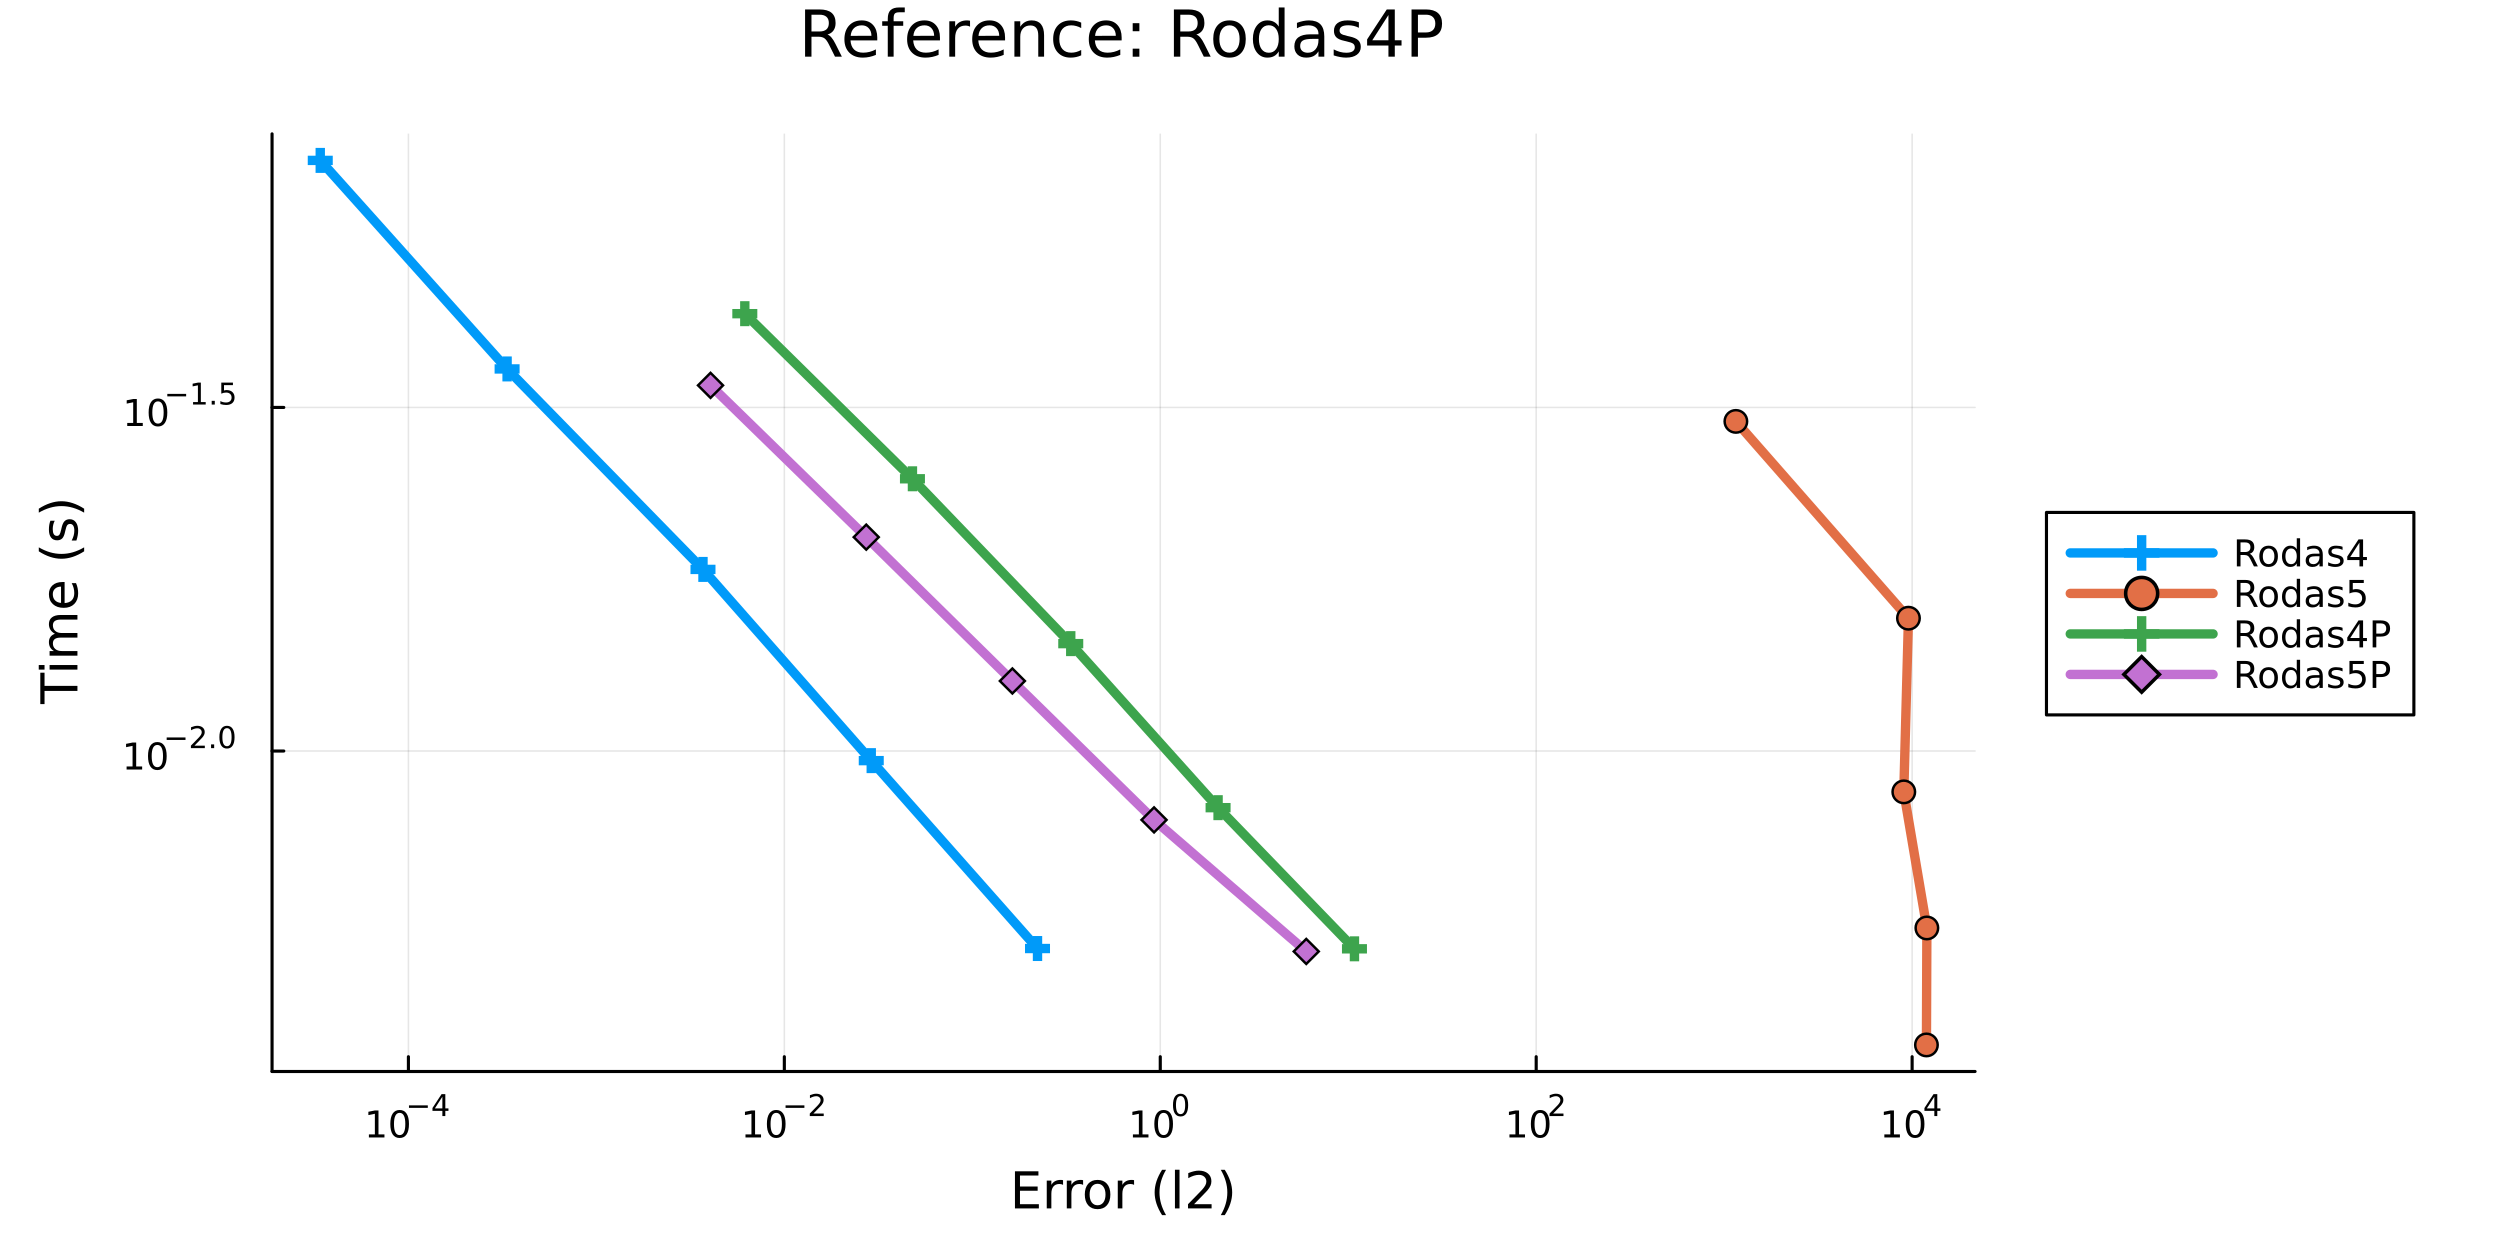 <?xml version="1.0" encoding="utf-8"?>
<svg xmlns="http://www.w3.org/2000/svg" xmlns:xlink="http://www.w3.org/1999/xlink" width="800" height="400" viewBox="0 0 3200 1600">
<rect x="0" y="0" width="3200" height="1600" fill="#333333" stroke="none"/>
<defs>
  <clipPath id="clip260">
    <rect x="0" y="0" width="3200" height="1600"/>
  </clipPath>
</defs>
<path clip-path="url(#clip260)" d="M0 1600 L3200 1600 L3200 0 L0 0  Z" fill="#ffffff" fill-rule="evenodd" fill-opacity="1"/>
<defs>
  <clipPath id="clip261">
    <rect x="640" y="0" width="2241" height="1600"/>
  </clipPath>
</defs>
<path clip-path="url(#clip260)" d="M348.231 1371.5 L2528.09 1371.5 L2528.09 171.344 L348.231 171.344  Z" fill="#ffffff" fill-rule="evenodd" fill-opacity="1"/>
<defs>
  <clipPath id="clip262">
    <rect x="348" y="171" width="2181" height="1201"/>
  </clipPath>
</defs>
<polyline clip-path="url(#clip262)" style="stroke:#000000; stroke-linecap:round; stroke-linejoin:round; stroke-width:2; stroke-opacity:0.1; fill:none" points="522.767,1371.5 522.767,171.344 "/>
<polyline clip-path="url(#clip262)" style="stroke:#000000; stroke-linecap:round; stroke-linejoin:round; stroke-width:2; stroke-opacity:0.1; fill:none" points="1003.95,1371.5 1003.95,171.344 "/>
<polyline clip-path="url(#clip262)" style="stroke:#000000; stroke-linecap:round; stroke-linejoin:round; stroke-width:2; stroke-opacity:0.1; fill:none" points="1485.14,1371.5 1485.14,171.344 "/>
<polyline clip-path="url(#clip262)" style="stroke:#000000; stroke-linecap:round; stroke-linejoin:round; stroke-width:2; stroke-opacity:0.1; fill:none" points="1966.33,1371.5 1966.33,171.344 "/>
<polyline clip-path="url(#clip262)" style="stroke:#000000; stroke-linecap:round; stroke-linejoin:round; stroke-width:2; stroke-opacity:0.1; fill:none" points="2447.52,1371.5 2447.52,171.344 "/>
<polyline clip-path="url(#clip262)" style="stroke:#000000; stroke-linecap:round; stroke-linejoin:round; stroke-width:2; stroke-opacity:0.1; fill:none" points="348.231,961.294 2528.09,961.294 "/>
<polyline clip-path="url(#clip262)" style="stroke:#000000; stroke-linecap:round; stroke-linejoin:round; stroke-width:2; stroke-opacity:0.1; fill:none" points="348.231,521.526 2528.09,521.526 "/>
<polyline clip-path="url(#clip260)" style="stroke:#000000; stroke-linecap:round; stroke-linejoin:round; stroke-width:4; stroke-opacity:1; fill:none" points="348.231,1371.5 2528.09,1371.5 "/>
<polyline clip-path="url(#clip260)" style="stroke:#000000; stroke-linecap:round; stroke-linejoin:round; stroke-width:4; stroke-opacity:1; fill:none" points="522.767,1371.5 522.767,1352.6 "/>
<polyline clip-path="url(#clip260)" style="stroke:#000000; stroke-linecap:round; stroke-linejoin:round; stroke-width:4; stroke-opacity:1; fill:none" points="1003.95,1371.5 1003.95,1352.6 "/>
<polyline clip-path="url(#clip260)" style="stroke:#000000; stroke-linecap:round; stroke-linejoin:round; stroke-width:4; stroke-opacity:1; fill:none" points="1485.14,1371.5 1485.14,1352.6 "/>
<polyline clip-path="url(#clip260)" style="stroke:#000000; stroke-linecap:round; stroke-linejoin:round; stroke-width:4; stroke-opacity:1; fill:none" points="1966.33,1371.5 1966.33,1352.6 "/>
<polyline clip-path="url(#clip260)" style="stroke:#000000; stroke-linecap:round; stroke-linejoin:round; stroke-width:4; stroke-opacity:1; fill:none" points="2447.52,1371.5 2447.52,1352.6 "/>
<path clip-path="url(#clip260)" d="M472.186 1452.02 L479.825 1452.02 L479.825 1425.65 L471.515 1427.32 L471.515 1423.06 L479.779 1421.4 L484.454 1421.4 L484.454 1452.02 L492.093 1452.02 L492.093 1455.96 L472.186 1455.96 L472.186 1452.02 Z" fill="#000000" fill-rule="nonzero" fill-opacity="1" /><path clip-path="url(#clip260)" d="M511.538 1424.47 Q507.927 1424.47 506.098 1428.04 Q504.292 1431.58 504.292 1438.71 Q504.292 1445.82 506.098 1449.38 Q507.927 1452.92 511.538 1452.92 Q515.172 1452.92 516.977 1449.38 Q518.806 1445.82 518.806 1438.71 Q518.806 1431.58 516.977 1428.04 Q515.172 1424.47 511.538 1424.47 M511.538 1420.77 Q517.348 1420.77 520.403 1425.38 Q523.482 1429.96 523.482 1438.71 Q523.482 1447.44 520.403 1452.04 Q517.348 1456.63 511.538 1456.63 Q505.728 1456.63 502.649 1452.04 Q499.593 1447.44 499.593 1438.71 Q499.593 1429.96 502.649 1425.38 Q505.728 1420.77 511.538 1420.77 Z" fill="#000000" fill-rule="nonzero" fill-opacity="1" /><path clip-path="url(#clip260)" d="M523.482 1414.87 L547.594 1414.87 L547.594 1418.07 L523.482 1418.07 L523.482 1414.87 Z" fill="#000000" fill-rule="nonzero" fill-opacity="1" /><path clip-path="url(#clip260)" d="M566.232 1403.78 L556.64 1418.76 L566.232 1418.76 L566.232 1403.78 M565.235 1400.46 L570.012 1400.46 L570.012 1418.76 L574.019 1418.76 L574.019 1421.92 L570.012 1421.92 L570.012 1428.54 L566.232 1428.54 L566.232 1421.92 L553.556 1421.92 L553.556 1418.26 L565.235 1400.46 Z" fill="#000000" fill-rule="nonzero" fill-opacity="1" /><path clip-path="url(#clip260)" d="M954.22 1452.02 L961.859 1452.02 L961.859 1425.65 L953.549 1427.32 L953.549 1423.06 L961.813 1421.4 L966.488 1421.4 L966.488 1452.02 L974.127 1452.02 L974.127 1455.96 L954.22 1455.96 L954.22 1452.02 Z" fill="#000000" fill-rule="nonzero" fill-opacity="1" /><path clip-path="url(#clip260)" d="M993.572 1424.47 Q989.961 1424.47 988.132 1428.04 Q986.326 1431.58 986.326 1438.71 Q986.326 1445.82 988.132 1449.38 Q989.961 1452.92 993.572 1452.92 Q997.206 1452.92 999.011 1449.38 Q1000.84 1445.82 1000.84 1438.71 Q1000.84 1431.58 999.011 1428.04 Q997.206 1424.47 993.572 1424.47 M993.572 1420.77 Q999.382 1420.77 1002.44 1425.38 Q1005.52 1429.96 1005.52 1438.71 Q1005.52 1447.44 1002.44 1452.04 Q999.382 1456.63 993.572 1456.63 Q987.761 1456.63 984.683 1452.04 Q981.627 1447.44 981.627 1438.71 Q981.627 1429.96 984.683 1425.38 Q987.761 1420.77 993.572 1420.77 Z" fill="#000000" fill-rule="nonzero" fill-opacity="1" /><path clip-path="url(#clip260)" d="M1005.52 1414.87 L1029.63 1414.87 L1029.63 1418.07 L1005.52 1418.07 L1005.52 1414.87 Z" fill="#000000" fill-rule="nonzero" fill-opacity="1" /><path clip-path="url(#clip260)" d="M1041.1 1425.35 L1054.36 1425.35 L1054.36 1428.54 L1036.53 1428.54 L1036.53 1425.35 Q1038.69 1423.11 1042.42 1419.35 Q1046.16 1415.57 1047.12 1414.48 Q1048.94 1412.43 1049.66 1411.02 Q1050.39 1409.59 1050.39 1408.21 Q1050.39 1405.98 1048.81 1404.57 Q1047.25 1403.15 1044.73 1403.15 Q1042.94 1403.15 1040.95 1403.78 Q1038.98 1404.4 1036.72 1405.66 L1036.72 1401.82 Q1039.01 1400.9 1041.01 1400.43 Q1043 1399.96 1044.65 1399.96 Q1049.02 1399.96 1051.61 1402.14 Q1054.21 1404.32 1054.21 1407.97 Q1054.21 1409.7 1053.55 1411.26 Q1052.91 1412.8 1051.2 1414.91 Q1050.73 1415.45 1048.21 1418.07 Q1045.69 1420.66 1041.1 1425.35 Z" fill="#000000" fill-rule="nonzero" fill-opacity="1" /><path clip-path="url(#clip260)" d="M1450.12 1452.02 L1457.76 1452.02 L1457.76 1425.65 L1449.45 1427.32 L1449.45 1423.06 L1457.72 1421.4 L1462.39 1421.4 L1462.39 1452.02 L1470.03 1452.02 L1470.03 1455.96 L1450.12 1455.96 L1450.12 1452.02 Z" fill="#000000" fill-rule="nonzero" fill-opacity="1" /><path clip-path="url(#clip260)" d="M1489.48 1424.47 Q1485.87 1424.47 1484.04 1428.04 Q1482.23 1431.58 1482.23 1438.71 Q1482.23 1445.82 1484.04 1449.38 Q1485.87 1452.92 1489.48 1452.92 Q1493.11 1452.92 1494.92 1449.38 Q1496.74 1445.82 1496.74 1438.71 Q1496.74 1431.58 1494.92 1428.04 Q1493.11 1424.47 1489.48 1424.47 M1489.48 1420.77 Q1495.29 1420.77 1498.34 1425.38 Q1501.42 1429.96 1501.42 1438.71 Q1501.42 1447.44 1498.34 1452.04 Q1495.29 1456.63 1489.48 1456.63 Q1483.67 1456.63 1480.59 1452.04 Q1477.53 1447.44 1477.53 1438.71 Q1477.53 1429.96 1480.59 1425.38 Q1483.67 1420.77 1489.48 1420.77 Z" fill="#000000" fill-rule="nonzero" fill-opacity="1" /><path clip-path="url(#clip260)" d="M1511.13 1402.97 Q1508.19 1402.97 1506.71 1405.86 Q1505.24 1408.74 1505.24 1414.53 Q1505.24 1420.31 1506.71 1423.2 Q1508.19 1426.08 1511.13 1426.08 Q1514.08 1426.08 1515.55 1423.2 Q1517.03 1420.31 1517.03 1414.53 Q1517.03 1408.74 1515.55 1405.86 Q1514.08 1402.97 1511.13 1402.97 M1511.13 1399.96 Q1515.85 1399.96 1518.33 1403.7 Q1520.83 1407.42 1520.83 1414.53 Q1520.83 1421.62 1518.33 1425.37 Q1515.85 1429.09 1511.13 1429.09 Q1506.4 1429.09 1503.9 1425.37 Q1501.42 1421.62 1501.42 1414.53 Q1501.42 1407.42 1503.9 1403.7 Q1506.4 1399.96 1511.13 1399.96 Z" fill="#000000" fill-rule="nonzero" fill-opacity="1" /><path clip-path="url(#clip260)" d="M1932.1 1452.02 L1939.74 1452.02 L1939.74 1425.65 L1931.43 1427.32 L1931.43 1423.06 L1939.69 1421.4 L1944.37 1421.4 L1944.37 1452.02 L1952.01 1452.02 L1952.01 1455.96 L1932.1 1455.96 L1932.1 1452.02 Z" fill="#000000" fill-rule="nonzero" fill-opacity="1" /><path clip-path="url(#clip260)" d="M1971.45 1424.47 Q1967.84 1424.47 1966.01 1428.04 Q1964.21 1431.58 1964.21 1438.71 Q1964.21 1445.82 1966.01 1449.38 Q1967.84 1452.92 1971.45 1452.92 Q1975.09 1452.92 1976.89 1449.38 Q1978.72 1445.82 1978.72 1438.71 Q1978.72 1431.58 1976.89 1428.04 Q1975.09 1424.47 1971.45 1424.47 M1971.45 1420.77 Q1977.26 1420.77 1980.32 1425.38 Q1983.4 1429.96 1983.4 1438.71 Q1983.4 1447.44 1980.32 1452.04 Q1977.26 1456.63 1971.45 1456.63 Q1965.64 1456.63 1962.56 1452.04 Q1959.51 1447.44 1959.51 1438.71 Q1959.51 1429.96 1962.56 1425.38 Q1965.64 1420.77 1971.45 1420.77 Z" fill="#000000" fill-rule="nonzero" fill-opacity="1" /><path clip-path="url(#clip260)" d="M1987.97 1425.35 L2001.23 1425.35 L2001.23 1428.54 L1983.4 1428.54 L1983.4 1425.35 Q1985.56 1423.11 1989.28 1419.35 Q1993.03 1415.57 1993.99 1414.48 Q1995.81 1412.43 1996.53 1411.02 Q1997.26 1409.59 1997.26 1408.21 Q1997.26 1405.98 1995.68 1404.57 Q1994.12 1403.15 1991.6 1403.15 Q1989.81 1403.15 1987.82 1403.78 Q1985.84 1404.4 1983.59 1405.66 L1983.59 1401.82 Q1985.88 1400.9 1987.87 1400.43 Q1989.87 1399.96 1991.52 1399.96 Q1995.89 1399.96 1998.48 1402.14 Q2001.08 1404.32 2001.08 1407.97 Q2001.08 1409.7 2000.42 1411.26 Q1999.78 1412.8 1998.07 1414.91 Q1997.6 1415.45 1995.08 1418.07 Q1992.56 1420.66 1987.97 1425.35 Z" fill="#000000" fill-rule="nonzero" fill-opacity="1" /><path clip-path="url(#clip260)" d="M2411.97 1452.02 L2419.61 1452.02 L2419.61 1425.65 L2411.3 1427.32 L2411.3 1423.06 L2419.57 1421.4 L2424.24 1421.4 L2424.24 1452.02 L2431.88 1452.02 L2431.88 1455.96 L2411.97 1455.96 L2411.97 1452.02 Z" fill="#000000" fill-rule="nonzero" fill-opacity="1" /><path clip-path="url(#clip260)" d="M2451.32 1424.47 Q2447.71 1424.47 2445.89 1428.04 Q2444.08 1431.58 2444.08 1438.71 Q2444.08 1445.82 2445.89 1449.38 Q2447.71 1452.92 2451.32 1452.92 Q2454.96 1452.92 2456.76 1449.38 Q2458.59 1445.82 2458.59 1438.71 Q2458.59 1431.58 2456.76 1428.04 Q2454.96 1424.47 2451.32 1424.47 M2451.32 1420.77 Q2457.13 1420.77 2460.19 1425.38 Q2463.27 1429.96 2463.27 1438.71 Q2463.27 1447.44 2460.19 1452.04 Q2457.13 1456.63 2451.32 1456.63 Q2445.51 1456.63 2442.44 1452.04 Q2439.38 1447.44 2439.38 1438.71 Q2439.38 1429.96 2442.44 1425.38 Q2445.51 1420.77 2451.32 1420.77 Z" fill="#000000" fill-rule="nonzero" fill-opacity="1" /><path clip-path="url(#clip260)" d="M2475.95 1403.78 L2466.35 1418.76 L2475.95 1418.76 L2475.95 1403.78 M2474.95 1400.46 L2479.73 1400.46 L2479.73 1418.76 L2483.73 1418.76 L2483.73 1421.92 L2479.73 1421.92 L2479.73 1428.54 L2475.95 1428.54 L2475.95 1421.92 L2463.27 1421.92 L2463.27 1418.26 L2474.95 1400.46 Z" fill="#000000" fill-rule="nonzero" fill-opacity="1" /><path clip-path="url(#clip260)" d="M1299.14 1499.26 L1329.18 1499.26 L1329.18 1504.67 L1305.56 1504.67 L1305.56 1518.74 L1328.19 1518.74 L1328.19 1524.15 L1305.56 1524.15 L1305.56 1541.37 L1329.75 1541.37 L1329.75 1546.78 L1299.14 1546.78 L1299.14 1499.26 Z" fill="#000000" fill-rule="nonzero" fill-opacity="1" /><path clip-path="url(#clip260)" d="M1360.72 1516.61 Q1359.74 1516.04 1358.56 1515.78 Q1357.41 1515.5 1356.01 1515.5 Q1351.05 1515.5 1348.37 1518.74 Q1345.73 1521.96 1345.73 1528.01 L1345.73 1546.78 L1339.84 1546.78 L1339.84 1511.14 L1345.73 1511.14 L1345.73 1516.67 Q1347.58 1513.43 1350.54 1511.87 Q1353.5 1510.28 1357.73 1510.28 Q1358.34 1510.28 1359.07 1510.37 Q1359.8 1510.44 1360.69 1510.6 L1360.72 1516.61 Z" fill="#000000" fill-rule="nonzero" fill-opacity="1" /><path clip-path="url(#clip260)" d="M1386.38 1516.61 Q1385.39 1516.04 1384.21 1515.78 Q1383.07 1515.5 1381.67 1515.5 Q1376.7 1515.5 1374.03 1518.74 Q1371.39 1521.96 1371.39 1528.01 L1371.39 1546.78 L1365.5 1546.78 L1365.5 1511.14 L1371.39 1511.14 L1371.39 1516.67 Q1373.23 1513.43 1376.19 1511.87 Q1379.15 1510.28 1383.39 1510.28 Q1383.99 1510.28 1384.72 1510.37 Q1385.45 1510.44 1386.35 1510.6 L1386.38 1516.61 Z" fill="#000000" fill-rule="nonzero" fill-opacity="1" /><path clip-path="url(#clip260)" d="M1404.9 1515.24 Q1400.19 1515.24 1397.45 1518.93 Q1394.72 1522.59 1394.72 1528.99 Q1394.72 1535.39 1397.42 1539.08 Q1400.16 1542.74 1404.9 1542.74 Q1409.58 1542.74 1412.32 1539.05 Q1415.05 1535.36 1415.05 1528.99 Q1415.05 1522.66 1412.32 1518.97 Q1409.58 1515.24 1404.9 1515.24 M1404.9 1510.28 Q1412.54 1510.28 1416.9 1515.24 Q1421.26 1520.21 1421.26 1528.99 Q1421.26 1537.74 1416.9 1542.74 Q1412.54 1547.71 1404.9 1547.71 Q1397.23 1547.71 1392.87 1542.74 Q1388.54 1537.74 1388.54 1528.99 Q1388.54 1520.21 1392.87 1515.24 Q1397.23 1510.28 1404.9 1510.28 Z" fill="#000000" fill-rule="nonzero" fill-opacity="1" /><path clip-path="url(#clip260)" d="M1451.63 1516.61 Q1450.64 1516.04 1449.46 1515.78 Q1448.32 1515.5 1446.92 1515.5 Q1441.95 1515.5 1439.28 1518.74 Q1436.63 1521.96 1436.63 1528.01 L1436.63 1546.78 L1430.75 1546.78 L1430.75 1511.14 L1436.63 1511.14 L1436.63 1516.67 Q1438.48 1513.43 1441.44 1511.87 Q1444.4 1510.28 1448.63 1510.28 Q1449.24 1510.28 1449.97 1510.37 Q1450.7 1510.44 1451.59 1510.6 L1451.63 1516.61 Z" fill="#000000" fill-rule="nonzero" fill-opacity="1" /><path clip-path="url(#clip260)" d="M1492.56 1497.32 Q1488.29 1504.64 1486.22 1511.8 Q1484.15 1518.97 1484.15 1526.32 Q1484.15 1533.67 1486.22 1540.9 Q1488.32 1548.09 1492.56 1555.38 L1487.46 1555.38 Q1482.69 1547.9 1480.3 1540.67 Q1477.95 1533.45 1477.95 1526.32 Q1477.95 1519.22 1480.3 1512.03 Q1482.66 1504.83 1487.46 1497.32 L1492.56 1497.32 Z" fill="#000000" fill-rule="nonzero" fill-opacity="1" /><path clip-path="url(#clip260)" d="M1503.92 1497.26 L1509.78 1497.26 L1509.78 1546.78 L1503.92 1546.78 L1503.92 1497.26 Z" fill="#000000" fill-rule="nonzero" fill-opacity="1" /><path clip-path="url(#clip260)" d="M1528.4 1541.37 L1550.84 1541.37 L1550.84 1546.78 L1520.66 1546.78 L1520.66 1541.37 Q1524.32 1537.59 1530.62 1531.22 Q1536.96 1524.82 1538.58 1522.98 Q1541.67 1519.51 1542.88 1517.12 Q1544.12 1514.7 1544.12 1512.38 Q1544.12 1508.59 1541.45 1506.2 Q1538.8 1503.82 1534.54 1503.82 Q1531.52 1503.82 1528.14 1504.87 Q1524.8 1505.92 1520.98 1508.05 L1520.98 1501.56 Q1524.86 1500 1528.24 1499.2 Q1531.61 1498.4 1534.41 1498.4 Q1541.8 1498.4 1546.19 1502.1 Q1550.58 1505.79 1550.58 1511.96 Q1550.58 1514.89 1549.47 1517.53 Q1548.38 1520.14 1545.49 1523.71 Q1544.69 1524.63 1540.43 1529.06 Q1536.16 1533.45 1528.4 1541.37 Z" fill="#000000" fill-rule="nonzero" fill-opacity="1" /><path clip-path="url(#clip260)" d="M1562.58 1497.32 L1567.67 1497.32 Q1572.45 1504.83 1574.8 1512.03 Q1577.19 1519.22 1577.19 1526.32 Q1577.19 1533.45 1574.8 1540.67 Q1572.45 1547.9 1567.67 1555.38 L1562.58 1555.38 Q1566.81 1548.09 1568.88 1540.9 Q1570.98 1533.67 1570.98 1526.32 Q1570.98 1518.97 1568.88 1511.8 Q1566.81 1504.64 1562.58 1497.32 Z" fill="#000000" fill-rule="nonzero" fill-opacity="1" /><polyline clip-path="url(#clip260)" style="stroke:#000000; stroke-linecap:round; stroke-linejoin:round; stroke-width:4; stroke-opacity:1; fill:none" points="348.231,1371.5 348.231,171.344 "/>
<polyline clip-path="url(#clip260)" style="stroke:#000000; stroke-linecap:round; stroke-linejoin:round; stroke-width:4; stroke-opacity:1; fill:none" points="348.231,961.294 363.257,961.294 "/>
<polyline clip-path="url(#clip260)" style="stroke:#000000; stroke-linecap:round; stroke-linejoin:round; stroke-width:4; stroke-opacity:1; fill:none" points="348.231,521.526 363.257,521.526 "/>
<path clip-path="url(#clip260)" d="M162.044 981.087 L169.682 981.087 L169.682 954.721 L161.372 956.388 L161.372 952.128 L169.636 950.462 L174.312 950.462 L174.312 981.087 L181.951 981.087 L181.951 985.022 L162.044 985.022 L162.044 981.087 Z" fill="#000000" fill-rule="nonzero" fill-opacity="1" /><path clip-path="url(#clip260)" d="M201.395 953.54 Q197.784 953.54 195.955 957.105 Q194.15 960.647 194.15 967.776 Q194.15 974.883 195.955 978.448 Q197.784 981.989 201.395 981.989 Q205.029 981.989 206.835 978.448 Q208.664 974.883 208.664 967.776 Q208.664 960.647 206.835 957.105 Q205.029 953.54 201.395 953.54 M201.395 949.837 Q207.205 949.837 210.261 954.443 Q213.34 959.026 213.34 967.776 Q213.34 976.503 210.261 981.11 Q207.205 985.693 201.395 985.693 Q195.585 985.693 192.506 981.11 Q189.451 976.503 189.451 967.776 Q189.451 959.026 192.506 954.443 Q195.585 949.837 201.395 949.837 Z" fill="#000000" fill-rule="nonzero" fill-opacity="1" /><path clip-path="url(#clip260)" d="M213.34 943.938 L237.451 943.938 L237.451 947.135 L213.34 947.135 L213.34 943.938 Z" fill="#000000" fill-rule="nonzero" fill-opacity="1" /><path clip-path="url(#clip260)" d="M248.924 954.414 L262.183 954.414 L262.183 957.611 L244.354 957.611 L244.354 954.414 Q246.517 952.176 250.24 948.414 Q253.983 944.634 254.942 943.543 Q256.767 941.493 257.481 940.082 Q258.215 938.653 258.215 937.28 Q258.215 935.042 256.635 933.631 Q255.074 932.221 252.554 932.221 Q250.767 932.221 248.773 932.841 Q246.799 933.462 244.542 934.722 L244.542 930.885 Q246.836 929.964 248.83 929.494 Q250.823 929.023 252.479 929.023 Q256.842 929.023 259.437 931.205 Q262.033 933.387 262.033 937.036 Q262.033 938.766 261.375 940.327 Q260.735 941.869 259.024 943.976 Q258.553 944.521 256.033 947.135 Q253.513 949.731 248.924 954.414 Z" fill="#000000" fill-rule="nonzero" fill-opacity="1" /><path clip-path="url(#clip260)" d="M270.158 952.834 L274.126 952.834 L274.126 957.611 L270.158 957.611 L270.158 952.834 Z" fill="#000000" fill-rule="nonzero" fill-opacity="1" /><path clip-path="url(#clip260)" d="M290.527 932.033 Q287.593 932.033 286.107 934.929 Q284.64 937.807 284.64 943.599 Q284.64 949.373 286.107 952.27 Q287.593 955.147 290.527 955.147 Q293.48 955.147 294.947 952.27 Q296.432 949.373 296.432 943.599 Q296.432 937.807 294.947 934.929 Q293.48 932.033 290.527 932.033 M290.527 929.023 Q295.247 929.023 297.73 932.766 Q300.231 936.49 300.231 943.599 Q300.231 950.69 297.73 954.433 Q295.247 958.157 290.527 958.157 Q285.806 958.157 283.305 954.433 Q280.822 950.69 280.822 943.599 Q280.822 936.49 283.305 932.766 Q285.806 929.023 290.527 929.023 Z" fill="#000000" fill-rule="nonzero" fill-opacity="1" /><path clip-path="url(#clip260)" d="M162.852 541.318 L170.491 541.318 L170.491 514.953 L162.181 516.619 L162.181 512.36 L170.445 510.693 L175.121 510.693 L175.121 541.318 L182.76 541.318 L182.76 545.253 L162.852 545.253 L162.852 541.318 Z" fill="#000000" fill-rule="nonzero" fill-opacity="1" /><path clip-path="url(#clip260)" d="M202.204 513.772 Q198.593 513.772 196.764 517.337 Q194.959 520.879 194.959 528.008 Q194.959 535.115 196.764 538.679 Q198.593 542.221 202.204 542.221 Q205.838 542.221 207.644 538.679 Q209.472 535.115 209.472 528.008 Q209.472 520.879 207.644 517.337 Q205.838 513.772 202.204 513.772 M202.204 510.068 Q208.014 510.068 211.07 514.675 Q214.148 519.258 214.148 528.008 Q214.148 536.735 211.07 541.341 Q208.014 545.925 202.204 545.925 Q196.394 545.925 193.315 541.341 Q190.26 536.735 190.26 528.008 Q190.26 519.258 193.315 514.675 Q196.394 510.068 202.204 510.068 Z" fill="#000000" fill-rule="nonzero" fill-opacity="1" /><path clip-path="url(#clip260)" d="M214.148 504.17 L238.26 504.17 L238.26 507.367 L214.148 507.367 L214.148 504.17 Z" fill="#000000" fill-rule="nonzero" fill-opacity="1" /><path clip-path="url(#clip260)" d="M247.118 514.646 L253.325 514.646 L253.325 493.224 L246.573 494.578 L246.573 491.117 L253.287 489.763 L257.086 489.763 L257.086 514.646 L263.293 514.646 L263.293 517.843 L247.118 517.843 L247.118 514.646 Z" fill="#000000" fill-rule="nonzero" fill-opacity="1" /><path clip-path="url(#clip260)" d="M270.967 513.066 L274.935 513.066 L274.935 517.843 L270.967 517.843 L270.967 513.066 Z" fill="#000000" fill-rule="nonzero" fill-opacity="1" /><path clip-path="url(#clip260)" d="M283.248 489.763 L298.163 489.763 L298.163 492.96 L286.728 492.96 L286.728 499.844 Q287.555 499.562 288.383 499.43 Q289.21 499.28 290.038 499.28 Q294.74 499.28 297.486 501.856 Q300.231 504.433 300.231 508.834 Q300.231 513.367 297.41 515.887 Q294.589 518.388 289.455 518.388 Q287.687 518.388 285.844 518.088 Q284.019 517.787 282.063 517.185 L282.063 513.367 Q283.756 514.288 285.561 514.74 Q287.367 515.191 289.379 515.191 Q292.633 515.191 294.533 513.48 Q296.432 511.768 296.432 508.834 Q296.432 505.9 294.533 504.189 Q292.633 502.477 289.379 502.477 Q287.856 502.477 286.333 502.816 Q284.828 503.154 283.248 503.869 L283.248 489.763 Z" fill="#000000" fill-rule="nonzero" fill-opacity="1" /><path clip-path="url(#clip260)" d="M51.596 901.248 L51.596 861.049 L57.007 861.049 L57.007 877.918 L99.116 877.918 L99.116 884.379 L57.007 884.379 L57.007 901.248 L51.596 901.248 Z" fill="#000000" fill-rule="nonzero" fill-opacity="1" /><path clip-path="url(#clip260)" d="M63.468 857.102 L63.468 851.246 L99.116 851.246 L99.116 857.102 L63.468 857.102 M49.591 857.102 L49.591 851.246 L57.007 851.246 L57.007 857.102 L49.591 857.102 Z" fill="#000000" fill-rule="nonzero" fill-opacity="1" /><path clip-path="url(#clip260)" d="M70.311 811.237 Q66.365 809.041 64.487 805.986 Q62.609 802.93 62.609 798.792 Q62.609 793.222 66.524 790.199 Q70.407 787.175 77.6 787.175 L99.116 787.175 L99.116 793.063 L77.791 793.063 Q72.667 793.063 70.184 794.877 Q67.701 796.692 67.701 800.416 Q67.701 804.967 70.725 807.609 Q73.749 810.251 78.969 810.251 L99.116 810.251 L99.116 816.139 L77.791 816.139 Q72.635 816.139 70.184 817.953 Q67.701 819.767 67.701 823.555 Q67.701 828.043 70.757 830.685 Q73.781 833.326 78.969 833.326 L99.116 833.326 L99.116 839.215 L63.468 839.215 L63.468 833.326 L69.007 833.326 Q65.728 831.321 64.169 828.52 Q62.609 825.719 62.609 821.868 Q62.609 817.985 64.582 815.28 Q66.556 812.542 70.311 811.237 Z" fill="#000000" fill-rule="nonzero" fill-opacity="1" /><path clip-path="url(#clip260)" d="M79.828 745.002 L82.693 745.002 L82.693 771.929 Q88.74 771.547 91.923 768.301 Q95.074 765.022 95.074 759.198 Q95.074 755.824 94.246 752.673 Q93.419 749.49 91.764 746.371 L97.302 746.371 Q98.639 749.522 99.339 752.832 Q100.039 756.142 100.039 759.548 Q100.039 768.078 95.074 773.075 Q90.109 778.04 81.642 778.04 Q72.89 778.04 67.765 773.329 Q62.609 768.587 62.609 760.566 Q62.609 753.373 67.256 749.203 Q71.871 745.002 79.828 745.002 M78.109 750.859 Q73.303 750.922 70.439 753.564 Q67.574 756.174 67.574 760.503 Q67.574 765.404 70.343 768.364 Q73.112 771.292 78.141 771.738 L78.109 750.859 Z" fill="#000000" fill-rule="nonzero" fill-opacity="1" /><path clip-path="url(#clip260)" d="M49.655 700.601 Q56.975 704.866 64.137 706.935 Q71.298 709.004 78.65 709.004 Q86.003 709.004 93.228 706.935 Q100.421 704.834 107.71 700.601 L107.71 705.694 Q100.23 710.468 93.005 712.855 Q85.78 715.211 78.65 715.211 Q71.553 715.211 64.359 712.855 Q57.166 710.5 49.655 705.694 L49.655 700.601 Z" fill="#000000" fill-rule="nonzero" fill-opacity="1" /><path clip-path="url(#clip260)" d="M64.519 666.513 L70.057 666.513 Q68.784 668.996 68.147 671.669 Q67.511 674.343 67.511 677.207 Q67.511 681.568 68.847 683.764 Q70.184 685.928 72.858 685.928 Q74.895 685.928 76.072 684.369 Q77.218 682.809 78.269 678.099 L78.714 676.093 Q80.051 669.855 82.502 667.245 Q84.921 664.603 89.281 664.603 Q94.246 664.603 97.143 668.55 Q100.039 672.465 100.039 679.34 Q100.039 682.204 99.466 685.324 Q98.925 688.411 97.811 691.848 L91.764 691.848 Q93.451 688.602 94.31 685.451 Q95.138 682.3 95.138 679.213 Q95.138 675.075 93.737 672.847 Q92.305 670.619 89.727 670.619 Q87.34 670.619 86.067 672.242 Q84.793 673.834 83.616 679.276 L83.138 681.313 Q81.993 686.756 79.637 689.175 Q77.25 691.594 73.112 691.594 Q68.084 691.594 65.346 688.029 Q62.609 684.464 62.609 677.908 Q62.609 674.661 63.086 671.796 Q63.564 668.932 64.519 666.513 Z" fill="#000000" fill-rule="nonzero" fill-opacity="1" /><path clip-path="url(#clip260)" d="M49.655 656.2 L49.655 651.108 Q57.166 646.334 64.359 643.978 Q71.553 641.591 78.65 641.591 Q85.78 641.591 93.005 643.978 Q100.23 646.334 107.71 651.108 L107.71 656.2 Q100.421 651.967 93.228 649.898 Q86.003 647.798 78.65 647.798 Q71.298 647.798 64.137 649.898 Q56.975 651.967 49.655 656.2 Z" fill="#000000" fill-rule="nonzero" fill-opacity="1" /><path clip-path="url(#clip260)" d="M1059.18 44.22 Q1061.81 45.111 1064.28 48.028 Q1066.8 50.944 1069.31 56.048 L1077.61 72.576 L1068.82 72.576 L1061.08 57.061 Q1058.09 50.985 1055.25 49 Q1052.46 47.015 1047.59 47.015 L1038.68 47.015 L1038.68 72.576 L1030.5 72.576 L1030.5 12.096 L1048.97 12.096 Q1059.34 12.096 1064.45 16.43 Q1069.55 20.765 1069.55 29.515 Q1069.55 35.227 1066.88 38.994 Q1064.24 42.761 1059.18 44.22 M1038.68 18.82 L1038.68 40.29 L1048.97 40.29 Q1054.89 40.29 1057.88 37.576 Q1060.92 34.822 1060.92 29.515 Q1060.92 24.208 1057.88 21.535 Q1054.89 18.82 1048.97 18.82 L1038.68 18.82 Z" fill="#000000" fill-rule="nonzero" fill-opacity="1" /><path clip-path="url(#clip260)" d="M1122.9 48.028 L1122.9 51.673 L1088.63 51.673 Q1089.12 59.37 1093.25 63.421 Q1097.42 67.431 1104.83 67.431 Q1109.13 67.431 1113.14 66.378 Q1117.19 65.325 1121.16 63.218 L1121.16 70.267 Q1117.15 71.968 1112.94 72.86 Q1108.72 73.751 1104.39 73.751 Q1093.53 73.751 1087.17 67.431 Q1080.85 61.112 1080.85 50.337 Q1080.85 39.197 1086.85 32.675 Q1092.88 26.112 1103.09 26.112 Q1112.25 26.112 1117.55 32.026 Q1122.9 37.9 1122.9 48.028 M1115.45 45.84 Q1115.37 39.723 1112 36.077 Q1108.68 32.431 1103.17 32.431 Q1096.93 32.431 1093.17 35.956 Q1089.44 39.48 1088.87 45.88 L1115.45 45.84 Z" fill="#000000" fill-rule="nonzero" fill-opacity="1" /><path clip-path="url(#clip260)" d="M1158.1 9.544 L1158.1 15.742 L1150.97 15.742 Q1146.96 15.742 1145.38 17.362 Q1143.84 18.983 1143.84 23.195 L1143.84 27.206 L1156.12 27.206 L1156.12 32.999 L1143.84 32.999 L1143.84 72.576 L1136.35 72.576 L1136.35 32.999 L1129.22 32.999 L1129.22 27.206 L1136.35 27.206 L1136.35 24.046 Q1136.35 16.471 1139.87 13.028 Q1143.4 9.544 1151.05 9.544 L1158.1 9.544 Z" fill="#000000" fill-rule="nonzero" fill-opacity="1" /><path clip-path="url(#clip260)" d="M1203.15 48.028 L1203.15 51.673 L1168.88 51.673 Q1169.36 59.37 1173.5 63.421 Q1177.67 67.431 1185.08 67.431 Q1189.38 67.431 1193.39 66.378 Q1197.44 65.325 1201.41 63.218 L1201.41 70.267 Q1197.4 71.968 1193.18 72.86 Q1188.97 73.751 1184.64 73.751 Q1173.78 73.751 1167.42 67.431 Q1161.1 61.112 1161.1 50.337 Q1161.1 39.197 1167.1 32.675 Q1173.13 26.112 1183.34 26.112 Q1192.5 26.112 1197.8 32.026 Q1203.15 37.9 1203.15 48.028 M1195.7 45.84 Q1195.61 39.723 1192.25 36.077 Q1188.93 32.431 1183.42 32.431 Q1177.18 32.431 1173.42 35.956 Q1169.69 39.48 1169.12 45.88 L1195.7 45.84 Z" fill="#000000" fill-rule="nonzero" fill-opacity="1" /><path clip-path="url(#clip260)" d="M1241.67 34.173 Q1240.42 33.444 1238.92 33.12 Q1237.46 32.756 1235.68 32.756 Q1229.36 32.756 1225.96 36.888 Q1222.59 40.979 1222.59 48.676 L1222.59 72.576 L1215.1 72.576 L1215.1 27.206 L1222.59 27.206 L1222.59 34.254 Q1224.94 30.122 1228.71 28.138 Q1232.48 26.112 1237.87 26.112 Q1238.63 26.112 1239.57 26.234 Q1240.5 26.315 1241.63 26.517 L1241.67 34.173 Z" fill="#000000" fill-rule="nonzero" fill-opacity="1" /><path clip-path="url(#clip260)" d="M1286.48 48.028 L1286.48 51.673 L1252.21 51.673 Q1252.69 59.37 1256.82 63.421 Q1261 67.431 1268.41 67.431 Q1272.7 67.431 1276.71 66.378 Q1280.76 65.325 1284.73 63.218 L1284.73 70.267 Q1280.72 71.968 1276.51 72.86 Q1272.3 73.751 1267.96 73.751 Q1257.11 73.751 1250.75 67.431 Q1244.43 61.112 1244.43 50.337 Q1244.43 39.197 1250.42 32.675 Q1256.46 26.112 1266.67 26.112 Q1275.82 26.112 1281.13 32.026 Q1286.48 37.9 1286.48 48.028 M1279.02 45.84 Q1278.94 39.723 1275.58 36.077 Q1272.26 32.431 1266.75 32.431 Q1260.51 32.431 1256.74 35.956 Q1253.02 39.48 1252.45 45.88 L1279.02 45.84 Z" fill="#000000" fill-rule="nonzero" fill-opacity="1" /><path clip-path="url(#clip260)" d="M1336.42 45.192 L1336.42 72.576 L1328.97 72.576 L1328.97 45.435 Q1328.97 38.994 1326.46 35.794 Q1323.95 32.594 1318.92 32.594 Q1312.89 32.594 1309.4 36.442 Q1305.92 40.29 1305.92 46.934 L1305.92 72.576 L1298.43 72.576 L1298.43 27.206 L1305.92 27.206 L1305.92 34.254 Q1308.59 30.163 1312.2 28.138 Q1315.85 26.112 1320.58 26.112 Q1328.4 26.112 1332.41 30.973 Q1336.42 35.794 1336.42 45.192 Z" fill="#000000" fill-rule="nonzero" fill-opacity="1" /><path clip-path="url(#clip260)" d="M1383.94 28.948 L1383.94 35.915 Q1380.78 34.173 1377.58 33.323 Q1374.42 32.431 1371.18 32.431 Q1363.93 32.431 1359.92 37.05 Q1355.91 41.627 1355.91 49.931 Q1355.91 58.236 1359.92 62.854 Q1363.93 67.431 1371.18 67.431 Q1374.42 67.431 1377.58 66.581 Q1380.78 65.689 1383.94 63.948 L1383.94 70.834 Q1380.82 72.292 1377.46 73.022 Q1374.14 73.751 1370.37 73.751 Q1360.12 73.751 1354.09 67.31 Q1348.05 60.869 1348.05 49.931 Q1348.05 38.832 1354.13 32.472 Q1360.24 26.112 1370.86 26.112 Q1374.3 26.112 1377.58 26.841 Q1380.86 27.53 1383.94 28.948 Z" fill="#000000" fill-rule="nonzero" fill-opacity="1" /><path clip-path="url(#clip260)" d="M1435.71 48.028 L1435.71 51.673 L1401.44 51.673 Q1401.93 59.37 1406.06 63.421 Q1410.23 67.431 1417.64 67.431 Q1421.94 67.431 1425.95 66.378 Q1430 65.325 1433.97 63.218 L1433.97 70.267 Q1429.96 71.968 1425.75 72.86 Q1421.53 73.751 1417.2 73.751 Q1406.34 73.751 1399.98 67.431 Q1393.66 61.112 1393.66 50.337 Q1393.66 39.197 1399.66 32.675 Q1405.69 26.112 1415.9 26.112 Q1425.06 26.112 1430.36 32.026 Q1435.71 37.9 1435.71 48.028 M1428.26 45.84 Q1428.18 39.723 1424.81 36.077 Q1421.49 32.431 1415.98 32.431 Q1409.75 32.431 1405.98 35.956 Q1402.25 39.48 1401.68 45.88 L1428.26 45.84 Z" fill="#000000" fill-rule="nonzero" fill-opacity="1" /><path clip-path="url(#clip260)" d="M1449.85 62.287 L1458.4 62.287 L1458.4 72.576 L1449.85 72.576 L1449.85 62.287 M1449.85 29.677 L1458.4 29.677 L1458.4 39.966 L1449.85 39.966 L1449.85 29.677 Z" fill="#000000" fill-rule="nonzero" fill-opacity="1" /><path clip-path="url(#clip260)" d="M1531.27 44.22 Q1533.91 45.111 1536.38 48.028 Q1538.89 50.944 1541.4 56.048 L1549.7 72.576 L1540.91 72.576 L1533.18 57.061 Q1530.18 50.985 1527.34 49 Q1524.55 47.015 1519.69 47.015 L1510.77 47.015 L1510.77 72.576 L1502.59 72.576 L1502.59 12.096 L1521.06 12.096 Q1531.43 12.096 1536.54 16.43 Q1541.64 20.765 1541.64 29.515 Q1541.64 35.227 1538.97 38.994 Q1536.34 42.761 1531.27 44.22 M1510.77 18.82 L1510.77 40.29 L1521.06 40.29 Q1526.98 40.29 1529.98 37.576 Q1533.01 34.822 1533.01 29.515 Q1533.01 24.208 1529.98 21.535 Q1526.98 18.82 1521.06 18.82 L1510.77 18.82 Z" fill="#000000" fill-rule="nonzero" fill-opacity="1" /><path clip-path="url(#clip260)" d="M1573.77 32.431 Q1567.77 32.431 1564.29 37.131 Q1560.8 41.789 1560.8 49.931 Q1560.8 58.074 1564.25 62.773 Q1567.73 67.431 1573.77 67.431 Q1579.72 67.431 1583.2 62.732 Q1586.69 58.033 1586.69 49.931 Q1586.69 41.87 1583.2 37.171 Q1579.72 32.431 1573.77 32.431 M1573.77 26.112 Q1583.49 26.112 1589.04 32.431 Q1594.59 38.751 1594.59 49.931 Q1594.59 61.071 1589.04 67.431 Q1583.49 73.751 1573.77 73.751 Q1564 73.751 1558.45 67.431 Q1552.94 61.071 1552.94 49.931 Q1552.94 38.751 1558.45 32.431 Q1564 26.112 1573.77 26.112 Z" fill="#000000" fill-rule="nonzero" fill-opacity="1" /><path clip-path="url(#clip260)" d="M1636.8 34.092 L1636.8 9.544 L1644.25 9.544 L1644.25 72.576 L1636.8 72.576 L1636.8 65.77 Q1634.45 69.821 1630.84 71.806 Q1627.28 73.751 1622.26 73.751 Q1614.03 73.751 1608.85 67.188 Q1603.7 60.626 1603.7 49.931 Q1603.7 39.237 1608.85 32.675 Q1614.03 26.112 1622.26 26.112 Q1627.28 26.112 1630.84 28.097 Q1634.45 30.041 1636.8 34.092 M1611.4 49.931 Q1611.4 58.155 1614.76 62.854 Q1618.16 67.512 1624.08 67.512 Q1629.99 67.512 1633.4 62.854 Q1636.8 58.155 1636.8 49.931 Q1636.8 41.708 1633.4 37.05 Q1629.99 32.35 1624.08 32.35 Q1618.16 32.35 1614.76 37.05 Q1611.4 41.708 1611.4 49.931 Z" fill="#000000" fill-rule="nonzero" fill-opacity="1" /><path clip-path="url(#clip260)" d="M1680.22 49.769 Q1671.19 49.769 1667.71 51.835 Q1664.22 53.901 1664.22 58.884 Q1664.22 62.854 1666.82 65.203 Q1669.45 67.512 1673.95 67.512 Q1680.14 67.512 1683.87 63.137 Q1687.64 58.722 1687.64 51.43 L1687.64 49.769 L1680.22 49.769 M1695.09 46.691 L1695.09 72.576 L1687.64 72.576 L1687.64 65.689 Q1685.09 69.821 1681.28 71.806 Q1677.47 73.751 1671.96 73.751 Q1664.99 73.751 1660.86 69.862 Q1656.77 65.933 1656.77 59.37 Q1656.77 51.714 1661.87 47.825 Q1667.02 43.936 1677.19 43.936 L1687.64 43.936 L1687.64 43.207 Q1687.64 38.062 1684.23 35.267 Q1680.87 32.431 1674.76 32.431 Q1670.87 32.431 1667.18 33.363 Q1663.49 34.295 1660.09 36.158 L1660.09 29.272 Q1664.18 27.692 1668.03 26.922 Q1671.88 26.112 1675.52 26.112 Q1685.37 26.112 1690.23 31.216 Q1695.09 36.32 1695.09 46.691 Z" fill="#000000" fill-rule="nonzero" fill-opacity="1" /><path clip-path="url(#clip260)" d="M1739.37 28.543 L1739.37 35.591 Q1736.21 33.971 1732.8 33.161 Q1729.4 32.35 1725.76 32.35 Q1720.21 32.35 1717.41 34.052 Q1714.66 35.753 1714.66 39.156 Q1714.66 41.749 1716.64 43.248 Q1718.63 44.706 1724.62 46.043 L1727.17 46.61 Q1735.11 48.311 1738.44 51.43 Q1741.8 54.509 1741.8 60.059 Q1741.8 66.378 1736.77 70.064 Q1731.79 73.751 1723.04 73.751 Q1719.4 73.751 1715.43 73.022 Q1711.5 72.333 1707.12 70.915 L1707.12 63.218 Q1711.25 65.365 1715.26 66.459 Q1719.27 67.512 1723.2 67.512 Q1728.47 67.512 1731.31 65.73 Q1734.14 63.907 1734.14 60.626 Q1734.14 57.588 1732.08 55.967 Q1730.05 54.347 1723.12 52.848 L1720.53 52.24 Q1713.6 50.782 1710.52 47.785 Q1707.45 44.746 1707.45 39.48 Q1707.45 33.08 1711.98 29.596 Q1716.52 26.112 1724.86 26.112 Q1729 26.112 1732.64 26.72 Q1736.29 27.327 1739.37 28.543 Z" fill="#000000" fill-rule="nonzero" fill-opacity="1" /><path clip-path="url(#clip260)" d="M1777.2 19.226 L1756.54 51.511 L1777.2 51.511 L1777.2 19.226 M1775.06 12.096 L1785.34 12.096 L1785.34 51.511 L1793.97 51.511 L1793.97 58.317 L1785.34 58.317 L1785.34 72.576 L1777.2 72.576 L1777.2 58.317 L1749.9 58.317 L1749.9 50.418 L1775.06 12.096 Z" fill="#000000" fill-rule="nonzero" fill-opacity="1" /><path clip-path="url(#clip260)" d="M1814.96 18.82 L1814.96 41.546 L1825.25 41.546 Q1830.96 41.546 1834.08 38.589 Q1837.2 35.632 1837.2 30.163 Q1837.2 24.735 1834.08 21.778 Q1830.96 18.82 1825.25 18.82 L1814.96 18.82 M1806.77 12.096 L1825.25 12.096 Q1835.41 12.096 1840.6 16.714 Q1845.82 21.292 1845.82 30.163 Q1845.82 39.115 1840.6 43.693 Q1835.41 48.271 1825.25 48.271 L1814.96 48.271 L1814.96 72.576 L1806.77 72.576 L1806.77 12.096 Z" fill="#000000" fill-rule="nonzero" fill-opacity="1" /><polyline clip-path="url(#clip262)" style="stroke:#009af9; stroke-linecap:round; stroke-linejoin:round; stroke-width:12; stroke-opacity:1; fill:none" points="1328.01,1214.11 1115.2,973.612 899.82,728.852 649.082,472.238 409.926,205.311 "/>
<line clip-path="url(#clip262)" x1="1328.01" y1="1214.11" x2="1328.01" y2="1198.11" style="stroke:#009af9; stroke-width:12; stroke-opacity:1"/>
<line clip-path="url(#clip262)" x1="1328.01" y1="1214.11" x2="1312.01" y2="1214.11" style="stroke:#009af9; stroke-width:12; stroke-opacity:1"/>
<line clip-path="url(#clip262)" x1="1328.01" y1="1214.11" x2="1328.01" y2="1230.11" style="stroke:#009af9; stroke-width:12; stroke-opacity:1"/>
<line clip-path="url(#clip262)" x1="1328.01" y1="1214.11" x2="1344.01" y2="1214.11" style="stroke:#009af9; stroke-width:12; stroke-opacity:1"/>
<line clip-path="url(#clip262)" x1="1115.2" y1="973.612" x2="1115.2" y2="957.612" style="stroke:#009af9; stroke-width:12; stroke-opacity:1"/>
<line clip-path="url(#clip262)" x1="1115.2" y1="973.612" x2="1099.2" y2="973.612" style="stroke:#009af9; stroke-width:12; stroke-opacity:1"/>
<line clip-path="url(#clip262)" x1="1115.2" y1="973.612" x2="1115.2" y2="989.612" style="stroke:#009af9; stroke-width:12; stroke-opacity:1"/>
<line clip-path="url(#clip262)" x1="1115.2" y1="973.612" x2="1131.2" y2="973.612" style="stroke:#009af9; stroke-width:12; stroke-opacity:1"/>
<line clip-path="url(#clip262)" x1="899.82" y1="728.852" x2="899.82" y2="712.852" style="stroke:#009af9; stroke-width:12; stroke-opacity:1"/>
<line clip-path="url(#clip262)" x1="899.82" y1="728.852" x2="883.82" y2="728.852" style="stroke:#009af9; stroke-width:12; stroke-opacity:1"/>
<line clip-path="url(#clip262)" x1="899.82" y1="728.852" x2="899.82" y2="744.852" style="stroke:#009af9; stroke-width:12; stroke-opacity:1"/>
<line clip-path="url(#clip262)" x1="899.82" y1="728.852" x2="915.82" y2="728.852" style="stroke:#009af9; stroke-width:12; stroke-opacity:1"/>
<line clip-path="url(#clip262)" x1="649.082" y1="472.238" x2="649.082" y2="456.238" style="stroke:#009af9; stroke-width:12; stroke-opacity:1"/>
<line clip-path="url(#clip262)" x1="649.082" y1="472.238" x2="633.082" y2="472.238" style="stroke:#009af9; stroke-width:12; stroke-opacity:1"/>
<line clip-path="url(#clip262)" x1="649.082" y1="472.238" x2="649.082" y2="488.238" style="stroke:#009af9; stroke-width:12; stroke-opacity:1"/>
<line clip-path="url(#clip262)" x1="649.082" y1="472.238" x2="665.082" y2="472.238" style="stroke:#009af9; stroke-width:12; stroke-opacity:1"/>
<line clip-path="url(#clip262)" x1="409.926" y1="205.311" x2="409.926" y2="189.311" style="stroke:#009af9; stroke-width:12; stroke-opacity:1"/>
<line clip-path="url(#clip262)" x1="409.926" y1="205.311" x2="393.926" y2="205.311" style="stroke:#009af9; stroke-width:12; stroke-opacity:1"/>
<line clip-path="url(#clip262)" x1="409.926" y1="205.311" x2="409.926" y2="221.311" style="stroke:#009af9; stroke-width:12; stroke-opacity:1"/>
<line clip-path="url(#clip262)" x1="409.926" y1="205.311" x2="425.926" y2="205.311" style="stroke:#009af9; stroke-width:12; stroke-opacity:1"/>
<polyline clip-path="url(#clip262)" style="stroke:#e26f46; stroke-linecap:round; stroke-linejoin:round; stroke-width:12; stroke-opacity:1; fill:none" points="2465.84,1337.53 2466.4,1187.79 2436.87,1013.61 2442.83,791.298 2221.92,539.387 "/>
<circle clip-path="url(#clip262)" cx="2465.84" cy="1337.53" r="14.4" fill="#e26f46" fill-rule="evenodd" fill-opacity="1" stroke="#000000" stroke-opacity="1" stroke-width="3.2"/>
<circle clip-path="url(#clip262)" cx="2466.4" cy="1187.79" r="14.4" fill="#e26f46" fill-rule="evenodd" fill-opacity="1" stroke="#000000" stroke-opacity="1" stroke-width="3.2"/>
<circle clip-path="url(#clip262)" cx="2436.87" cy="1013.61" r="14.4" fill="#e26f46" fill-rule="evenodd" fill-opacity="1" stroke="#000000" stroke-opacity="1" stroke-width="3.2"/>
<circle clip-path="url(#clip262)" cx="2442.83" cy="791.298" r="14.4" fill="#e26f46" fill-rule="evenodd" fill-opacity="1" stroke="#000000" stroke-opacity="1" stroke-width="3.2"/>
<circle clip-path="url(#clip262)" cx="2221.92" cy="539.387" r="14.4" fill="#e26f46" fill-rule="evenodd" fill-opacity="1" stroke="#000000" stroke-opacity="1" stroke-width="3.2"/>
<polyline clip-path="url(#clip262)" style="stroke:#3da44d; stroke-linecap:round; stroke-linejoin:round; stroke-width:12; stroke-opacity:1; fill:none" points="1733.71,1214.49 1559.14,1033.82 1370.56,823.847 1167.93,612.846 953.367,401.51 "/>
<line clip-path="url(#clip262)" x1="1733.71" y1="1214.49" x2="1733.71" y2="1198.49" style="stroke:#3da44d; stroke-width:12; stroke-opacity:1"/>
<line clip-path="url(#clip262)" x1="1733.71" y1="1214.49" x2="1717.71" y2="1214.49" style="stroke:#3da44d; stroke-width:12; stroke-opacity:1"/>
<line clip-path="url(#clip262)" x1="1733.71" y1="1214.49" x2="1733.71" y2="1230.49" style="stroke:#3da44d; stroke-width:12; stroke-opacity:1"/>
<line clip-path="url(#clip262)" x1="1733.71" y1="1214.49" x2="1749.71" y2="1214.49" style="stroke:#3da44d; stroke-width:12; stroke-opacity:1"/>
<line clip-path="url(#clip262)" x1="1559.14" y1="1033.82" x2="1559.14" y2="1017.82" style="stroke:#3da44d; stroke-width:12; stroke-opacity:1"/>
<line clip-path="url(#clip262)" x1="1559.14" y1="1033.82" x2="1543.14" y2="1033.82" style="stroke:#3da44d; stroke-width:12; stroke-opacity:1"/>
<line clip-path="url(#clip262)" x1="1559.14" y1="1033.82" x2="1559.14" y2="1049.82" style="stroke:#3da44d; stroke-width:12; stroke-opacity:1"/>
<line clip-path="url(#clip262)" x1="1559.14" y1="1033.82" x2="1575.14" y2="1033.82" style="stroke:#3da44d; stroke-width:12; stroke-opacity:1"/>
<line clip-path="url(#clip262)" x1="1370.56" y1="823.847" x2="1370.56" y2="807.847" style="stroke:#3da44d; stroke-width:12; stroke-opacity:1"/>
<line clip-path="url(#clip262)" x1="1370.56" y1="823.847" x2="1354.56" y2="823.847" style="stroke:#3da44d; stroke-width:12; stroke-opacity:1"/>
<line clip-path="url(#clip262)" x1="1370.56" y1="823.847" x2="1370.56" y2="839.847" style="stroke:#3da44d; stroke-width:12; stroke-opacity:1"/>
<line clip-path="url(#clip262)" x1="1370.56" y1="823.847" x2="1386.56" y2="823.847" style="stroke:#3da44d; stroke-width:12; stroke-opacity:1"/>
<line clip-path="url(#clip262)" x1="1167.93" y1="612.846" x2="1167.93" y2="596.846" style="stroke:#3da44d; stroke-width:12; stroke-opacity:1"/>
<line clip-path="url(#clip262)" x1="1167.93" y1="612.846" x2="1151.93" y2="612.846" style="stroke:#3da44d; stroke-width:12; stroke-opacity:1"/>
<line clip-path="url(#clip262)" x1="1167.93" y1="612.846" x2="1167.93" y2="628.846" style="stroke:#3da44d; stroke-width:12; stroke-opacity:1"/>
<line clip-path="url(#clip262)" x1="1167.93" y1="612.846" x2="1183.93" y2="612.846" style="stroke:#3da44d; stroke-width:12; stroke-opacity:1"/>
<line clip-path="url(#clip262)" x1="953.367" y1="401.51" x2="953.367" y2="385.51" style="stroke:#3da44d; stroke-width:12; stroke-opacity:1"/>
<line clip-path="url(#clip262)" x1="953.367" y1="401.51" x2="937.367" y2="401.51" style="stroke:#3da44d; stroke-width:12; stroke-opacity:1"/>
<line clip-path="url(#clip262)" x1="953.367" y1="401.51" x2="953.367" y2="417.51" style="stroke:#3da44d; stroke-width:12; stroke-opacity:1"/>
<line clip-path="url(#clip262)" x1="953.367" y1="401.51" x2="969.367" y2="401.51" style="stroke:#3da44d; stroke-width:12; stroke-opacity:1"/>
<polyline clip-path="url(#clip262)" style="stroke:#c271d2; stroke-linecap:round; stroke-linejoin:round; stroke-width:12; stroke-opacity:1; fill:none" points="1672,1217.85 1477.17,1049.47 1295.83,871.649 1108.78,687.535 909.464,493.261 "/>
<path clip-path="url(#clip262)" d="M1672 1201.85 L1656 1217.85 L1672 1233.85 L1688 1217.85 L1672 1201.85 Z" fill="#c271d2" fill-rule="evenodd" fill-opacity="1" stroke="#000000" stroke-opacity="1" stroke-width="3.2"/>
<path clip-path="url(#clip262)" d="M1477.17 1033.47 L1461.17 1049.47 L1477.17 1065.47 L1493.17 1049.47 L1477.17 1033.47 Z" fill="#c271d2" fill-rule="evenodd" fill-opacity="1" stroke="#000000" stroke-opacity="1" stroke-width="3.2"/>
<path clip-path="url(#clip262)" d="M1295.83 855.649 L1279.83 871.649 L1295.83 887.649 L1311.83 871.649 L1295.83 855.649 Z" fill="#c271d2" fill-rule="evenodd" fill-opacity="1" stroke="#000000" stroke-opacity="1" stroke-width="3.2"/>
<path clip-path="url(#clip262)" d="M1108.78 671.535 L1092.78 687.535 L1108.78 703.535 L1124.78 687.535 L1108.78 671.535 Z" fill="#c271d2" fill-rule="evenodd" fill-opacity="1" stroke="#000000" stroke-opacity="1" stroke-width="3.2"/>
<path clip-path="url(#clip262)" d="M909.464 477.261 L893.464 493.261 L909.464 509.261 L925.464 493.261 L909.464 477.261 Z" fill="#c271d2" fill-rule="evenodd" fill-opacity="1" stroke="#000000" stroke-opacity="1" stroke-width="3.2"/>
<path clip-path="url(#clip260)" d="M2619.48 915.105 L3089.76 915.105 L3089.76 655.905 L2619.48 655.905  Z" fill="#ffffff" fill-rule="evenodd" fill-opacity="1"/>
<polyline clip-path="url(#clip260)" style="stroke:#000000; stroke-linecap:round; stroke-linejoin:round; stroke-width:4; stroke-opacity:1; fill:none" points="2619.48,915.105 3089.76,915.105 3089.76,655.905 2619.48,655.905 2619.48,915.105 "/>
<polyline clip-path="url(#clip260)" style="stroke:#009af9; stroke-linecap:round; stroke-linejoin:round; stroke-width:12; stroke-opacity:1; fill:none" points="2649.94,707.745 2832.71,707.745 "/>
<line clip-path="url(#clip260)" x1="2741.32" y1="707.745" x2="2741.32" y2="684.989" style="stroke:#009af9; stroke-width:12; stroke-opacity:1"/>
<line clip-path="url(#clip260)" x1="2741.32" y1="707.745" x2="2718.57" y2="707.745" style="stroke:#009af9; stroke-width:12; stroke-opacity:1"/>
<line clip-path="url(#clip260)" x1="2741.32" y1="707.745" x2="2741.32" y2="730.5" style="stroke:#009af9; stroke-width:12; stroke-opacity:1"/>
<line clip-path="url(#clip260)" x1="2741.32" y1="707.745" x2="2764.08" y2="707.745" style="stroke:#009af9; stroke-width:12; stroke-opacity:1"/>
<path clip-path="url(#clip260)" d="M2879.56 708.821 Q2881.06 709.33 2882.47 710.997 Q2883.91 712.664 2885.34 715.58 L2890.09 725.025 L2885.07 725.025 L2880.65 716.159 Q2878.93 712.687 2877.31 711.553 Q2875.72 710.418 2872.94 710.418 L2867.85 710.418 L2867.85 725.025 L2863.17 725.025 L2863.17 690.465 L2873.72 690.465 Q2879.65 690.465 2882.57 692.942 Q2885.48 695.418 2885.48 700.418 Q2885.48 703.682 2883.96 705.835 Q2882.45 707.988 2879.56 708.821 M2867.85 694.307 L2867.85 706.576 L2873.72 706.576 Q2877.1 706.576 2878.82 705.025 Q2880.55 703.451 2880.55 700.418 Q2880.55 697.386 2878.82 695.858 Q2877.1 694.307 2873.72 694.307 L2867.85 694.307 Z" fill="#000000" fill-rule="nonzero" fill-opacity="1" /><path clip-path="url(#clip260)" d="M2903.84 702.085 Q2900.41 702.085 2898.42 704.77 Q2896.43 707.432 2896.43 712.085 Q2896.43 716.738 2898.4 719.423 Q2900.39 722.085 2903.84 722.085 Q2907.24 722.085 2909.23 719.4 Q2911.22 716.715 2911.22 712.085 Q2911.22 707.479 2909.23 704.793 Q2907.24 702.085 2903.84 702.085 M2903.84 698.474 Q2909.4 698.474 2912.57 702.085 Q2915.74 705.696 2915.74 712.085 Q2915.74 718.451 2912.57 722.085 Q2909.4 725.696 2903.84 725.696 Q2898.26 725.696 2895.09 722.085 Q2891.94 718.451 2891.94 712.085 Q2891.94 705.696 2895.09 702.085 Q2898.26 698.474 2903.84 698.474 Z" fill="#000000" fill-rule="nonzero" fill-opacity="1" /><path clip-path="url(#clip260)" d="M2939.86 703.034 L2939.86 689.006 L2944.12 689.006 L2944.12 725.025 L2939.86 725.025 L2939.86 721.136 Q2938.52 723.451 2936.46 724.585 Q2934.42 725.696 2931.55 725.696 Q2926.85 725.696 2923.89 721.946 Q2920.95 718.196 2920.95 712.085 Q2920.95 705.974 2923.89 702.224 Q2926.85 698.474 2931.55 698.474 Q2934.42 698.474 2936.46 699.608 Q2938.52 700.719 2939.86 703.034 M2925.34 712.085 Q2925.34 716.784 2927.27 719.469 Q2929.21 722.131 2932.59 722.131 Q2935.97 722.131 2937.91 719.469 Q2939.86 716.784 2939.86 712.085 Q2939.86 707.386 2937.91 704.724 Q2935.97 702.039 2932.59 702.039 Q2929.21 702.039 2927.27 704.724 Q2925.34 707.386 2925.34 712.085 Z" fill="#000000" fill-rule="nonzero" fill-opacity="1" /><path clip-path="url(#clip260)" d="M2964.67 711.992 Q2959.51 711.992 2957.52 713.173 Q2955.53 714.354 2955.53 717.201 Q2955.53 719.469 2957.01 720.812 Q2958.52 722.131 2961.09 722.131 Q2964.63 722.131 2966.76 719.631 Q2968.91 717.108 2968.91 712.942 L2968.91 711.992 L2964.67 711.992 M2973.17 710.233 L2973.17 725.025 L2968.91 725.025 L2968.91 721.09 Q2967.45 723.451 2965.28 724.585 Q2963.1 725.696 2959.95 725.696 Q2955.97 725.696 2953.61 723.474 Q2951.27 721.229 2951.27 717.479 Q2951.27 713.104 2954.19 710.881 Q2957.13 708.659 2962.94 708.659 L2968.91 708.659 L2968.91 708.243 Q2968.91 705.303 2966.96 703.705 Q2965.04 702.085 2961.55 702.085 Q2959.33 702.085 2957.22 702.618 Q2955.11 703.15 2953.17 704.215 L2953.17 700.28 Q2955.51 699.377 2957.71 698.937 Q2959.9 698.474 2961.99 698.474 Q2967.61 698.474 2970.39 701.391 Q2973.17 704.307 2973.17 710.233 Z" fill="#000000" fill-rule="nonzero" fill-opacity="1" /><path clip-path="url(#clip260)" d="M2998.47 699.863 L2998.47 703.891 Q2996.66 702.965 2994.72 702.502 Q2992.77 702.039 2990.69 702.039 Q2987.52 702.039 2985.92 703.011 Q2984.35 703.983 2984.35 705.928 Q2984.35 707.409 2985.48 708.266 Q2986.62 709.099 2990.04 709.863 L2991.5 710.187 Q2996.04 711.159 2997.94 712.942 Q2999.86 714.701 2999.86 717.872 Q2999.86 721.483 2996.99 723.59 Q2994.14 725.696 2989.14 725.696 Q2987.06 725.696 2984.79 725.279 Q2982.54 724.886 2980.04 724.076 L2980.04 719.678 Q2982.4 720.904 2984.7 721.529 Q2986.99 722.131 2989.23 722.131 Q2992.24 722.131 2993.86 721.113 Q2995.48 720.071 2995.48 718.196 Q2995.48 716.46 2994.3 715.534 Q2993.15 714.608 2989.19 713.752 L2987.71 713.405 Q2983.75 712.571 2981.99 710.858 Q2980.23 709.122 2980.23 706.113 Q2980.23 702.455 2982.82 700.465 Q2985.41 698.474 2990.18 698.474 Q2992.54 698.474 2994.63 698.821 Q2996.71 699.168 2998.47 699.863 Z" fill="#000000" fill-rule="nonzero" fill-opacity="1" /><path clip-path="url(#clip260)" d="M3020.09 694.539 L3008.28 712.988 L3020.09 712.988 L3020.09 694.539 M3018.86 690.465 L3024.74 690.465 L3024.74 712.988 L3029.67 712.988 L3029.67 716.877 L3024.74 716.877 L3024.74 725.025 L3020.09 725.025 L3020.09 716.877 L3004.49 716.877 L3004.49 712.363 L3018.86 690.465 Z" fill="#000000" fill-rule="nonzero" fill-opacity="1" /><polyline clip-path="url(#clip260)" style="stroke:#e26f46; stroke-linecap:round; stroke-linejoin:round; stroke-width:12; stroke-opacity:1; fill:none" points="2649.94,759.585 2832.71,759.585 "/>
<circle clip-path="url(#clip260)" cx="2741.32" cy="759.585" r="20.48" fill="#e26f46" fill-rule="evenodd" fill-opacity="1" stroke="#000000" stroke-opacity="1" stroke-width="4.551"/>
<path clip-path="url(#clip260)" d="M2879.56 760.661 Q2881.06 761.17 2882.47 762.837 Q2883.91 764.504 2885.34 767.42 L2890.09 776.865 L2885.07 776.865 L2880.65 767.999 Q2878.93 764.527 2877.31 763.393 Q2875.72 762.258 2872.94 762.258 L2867.85 762.258 L2867.85 776.865 L2863.17 776.865 L2863.17 742.305 L2873.72 742.305 Q2879.65 742.305 2882.57 744.782 Q2885.48 747.258 2885.48 752.258 Q2885.48 755.522 2883.96 757.675 Q2882.45 759.828 2879.56 760.661 M2867.85 746.147 L2867.85 758.416 L2873.72 758.416 Q2877.1 758.416 2878.82 756.865 Q2880.55 755.291 2880.55 752.258 Q2880.55 749.226 2878.82 747.698 Q2877.1 746.147 2873.72 746.147 L2867.85 746.147 Z" fill="#000000" fill-rule="nonzero" fill-opacity="1" /><path clip-path="url(#clip260)" d="M2903.84 753.925 Q2900.41 753.925 2898.42 756.61 Q2896.43 759.272 2896.43 763.925 Q2896.43 768.578 2898.4 771.263 Q2900.39 773.925 2903.84 773.925 Q2907.24 773.925 2909.23 771.24 Q2911.22 768.555 2911.22 763.925 Q2911.22 759.319 2909.23 756.633 Q2907.24 753.925 2903.84 753.925 M2903.84 750.314 Q2909.4 750.314 2912.57 753.925 Q2915.74 757.536 2915.74 763.925 Q2915.74 770.291 2912.57 773.925 Q2909.4 777.536 2903.84 777.536 Q2898.26 777.536 2895.09 773.925 Q2891.94 770.291 2891.94 763.925 Q2891.94 757.536 2895.09 753.925 Q2898.26 750.314 2903.84 750.314 Z" fill="#000000" fill-rule="nonzero" fill-opacity="1" /><path clip-path="url(#clip260)" d="M2939.86 754.874 L2939.86 740.846 L2944.12 740.846 L2944.12 776.865 L2939.86 776.865 L2939.86 772.976 Q2938.52 775.291 2936.46 776.425 Q2934.42 777.536 2931.55 777.536 Q2926.85 777.536 2923.89 773.786 Q2920.95 770.036 2920.95 763.925 Q2920.95 757.814 2923.89 754.064 Q2926.85 750.314 2931.55 750.314 Q2934.42 750.314 2936.46 751.448 Q2938.52 752.559 2939.86 754.874 M2925.34 763.925 Q2925.34 768.624 2927.27 771.309 Q2929.21 773.971 2932.59 773.971 Q2935.97 773.971 2937.91 771.309 Q2939.86 768.624 2939.86 763.925 Q2939.86 759.226 2937.91 756.564 Q2935.97 753.879 2932.59 753.879 Q2929.21 753.879 2927.27 756.564 Q2925.34 759.226 2925.34 763.925 Z" fill="#000000" fill-rule="nonzero" fill-opacity="1" /><path clip-path="url(#clip260)" d="M2964.67 763.832 Q2959.51 763.832 2957.52 765.013 Q2955.53 766.194 2955.53 769.041 Q2955.53 771.309 2957.01 772.652 Q2958.52 773.971 2961.09 773.971 Q2964.63 773.971 2966.76 771.471 Q2968.91 768.948 2968.91 764.782 L2968.91 763.832 L2964.67 763.832 M2973.17 762.073 L2973.17 776.865 L2968.91 776.865 L2968.91 772.93 Q2967.45 775.291 2965.28 776.425 Q2963.1 777.536 2959.95 777.536 Q2955.97 777.536 2953.61 775.314 Q2951.27 773.069 2951.27 769.319 Q2951.27 764.944 2954.19 762.721 Q2957.13 760.499 2962.94 760.499 L2968.91 760.499 L2968.91 760.083 Q2968.91 757.143 2966.96 755.545 Q2965.04 753.925 2961.55 753.925 Q2959.33 753.925 2957.22 754.458 Q2955.11 754.99 2953.17 756.055 L2953.17 752.12 Q2955.51 751.217 2957.71 750.777 Q2959.9 750.314 2961.99 750.314 Q2967.61 750.314 2970.39 753.231 Q2973.17 756.147 2973.17 762.073 Z" fill="#000000" fill-rule="nonzero" fill-opacity="1" /><path clip-path="url(#clip260)" d="M2998.47 751.703 L2998.47 755.731 Q2996.66 754.805 2994.72 754.342 Q2992.77 753.879 2990.69 753.879 Q2987.52 753.879 2985.92 754.851 Q2984.35 755.823 2984.35 757.768 Q2984.35 759.249 2985.48 760.106 Q2986.62 760.939 2990.04 761.703 L2991.5 762.027 Q2996.04 762.999 2997.94 764.782 Q2999.86 766.541 2999.86 769.712 Q2999.86 773.323 2996.99 775.43 Q2994.14 777.536 2989.14 777.536 Q2987.06 777.536 2984.79 777.119 Q2982.54 776.726 2980.04 775.916 L2980.04 771.518 Q2982.4 772.744 2984.7 773.369 Q2986.99 773.971 2989.23 773.971 Q2992.24 773.971 2993.86 772.953 Q2995.48 771.911 2995.48 770.036 Q2995.48 768.3 2994.3 767.374 Q2993.15 766.448 2989.19 765.592 L2987.71 765.245 Q2983.75 764.411 2981.99 762.698 Q2980.23 760.962 2980.23 757.953 Q2980.23 754.295 2982.82 752.305 Q2985.41 750.314 2990.18 750.314 Q2992.54 750.314 2994.63 750.661 Q2996.71 751.008 2998.47 751.703 Z" fill="#000000" fill-rule="nonzero" fill-opacity="1" /><path clip-path="url(#clip260)" d="M3007.29 742.305 L3025.65 742.305 L3025.65 746.24 L3011.57 746.24 L3011.57 754.712 Q3012.59 754.365 3013.61 754.203 Q3014.63 754.018 3015.65 754.018 Q3021.43 754.018 3024.81 757.189 Q3028.19 760.36 3028.19 765.777 Q3028.19 771.356 3024.72 774.457 Q3021.25 777.536 3014.93 777.536 Q3012.75 777.536 3010.48 777.166 Q3008.24 776.795 3005.83 776.055 L3005.83 771.356 Q3007.91 772.49 3010.14 773.045 Q3012.36 773.601 3014.83 773.601 Q3018.84 773.601 3021.18 771.494 Q3023.52 769.388 3023.52 765.777 Q3023.52 762.166 3021.18 760.059 Q3018.84 757.953 3014.83 757.953 Q3012.96 757.953 3011.08 758.37 Q3009.23 758.786 3007.29 759.666 L3007.29 742.305 Z" fill="#000000" fill-rule="nonzero" fill-opacity="1" /><polyline clip-path="url(#clip260)" style="stroke:#3da44d; stroke-linecap:round; stroke-linejoin:round; stroke-width:12; stroke-opacity:1; fill:none" points="2649.94,811.425 2832.71,811.425 "/>
<line clip-path="url(#clip260)" x1="2741.32" y1="811.425" x2="2741.32" y2="788.669" style="stroke:#3da44d; stroke-width:12; stroke-opacity:1"/>
<line clip-path="url(#clip260)" x1="2741.32" y1="811.425" x2="2718.57" y2="811.425" style="stroke:#3da44d; stroke-width:12; stroke-opacity:1"/>
<line clip-path="url(#clip260)" x1="2741.32" y1="811.425" x2="2741.32" y2="834.18" style="stroke:#3da44d; stroke-width:12; stroke-opacity:1"/>
<line clip-path="url(#clip260)" x1="2741.32" y1="811.425" x2="2764.08" y2="811.425" style="stroke:#3da44d; stroke-width:12; stroke-opacity:1"/>
<path clip-path="url(#clip260)" d="M2879.56 812.501 Q2881.06 813.01 2882.47 814.677 Q2883.91 816.344 2885.34 819.26 L2890.09 828.705 L2885.07 828.705 L2880.65 819.839 Q2878.93 816.367 2877.31 815.233 Q2875.72 814.098 2872.94 814.098 L2867.85 814.098 L2867.85 828.705 L2863.17 828.705 L2863.17 794.145 L2873.72 794.145 Q2879.65 794.145 2882.57 796.622 Q2885.48 799.098 2885.48 804.098 Q2885.48 807.362 2883.96 809.515 Q2882.45 811.668 2879.56 812.501 M2867.85 797.987 L2867.85 810.256 L2873.72 810.256 Q2877.1 810.256 2878.82 808.705 Q2880.55 807.131 2880.55 804.098 Q2880.55 801.066 2878.82 799.538 Q2877.1 797.987 2873.72 797.987 L2867.85 797.987 Z" fill="#000000" fill-rule="nonzero" fill-opacity="1" /><path clip-path="url(#clip260)" d="M2903.84 805.765 Q2900.41 805.765 2898.42 808.45 Q2896.43 811.112 2896.43 815.765 Q2896.43 820.418 2898.4 823.103 Q2900.39 825.765 2903.84 825.765 Q2907.24 825.765 2909.23 823.08 Q2911.22 820.395 2911.22 815.765 Q2911.22 811.159 2909.23 808.473 Q2907.24 805.765 2903.84 805.765 M2903.84 802.154 Q2909.4 802.154 2912.57 805.765 Q2915.74 809.376 2915.74 815.765 Q2915.74 822.131 2912.57 825.765 Q2909.4 829.376 2903.84 829.376 Q2898.26 829.376 2895.09 825.765 Q2891.94 822.131 2891.94 815.765 Q2891.94 809.376 2895.09 805.765 Q2898.26 802.154 2903.84 802.154 Z" fill="#000000" fill-rule="nonzero" fill-opacity="1" /><path clip-path="url(#clip260)" d="M2939.86 806.714 L2939.86 792.686 L2944.12 792.686 L2944.12 828.705 L2939.86 828.705 L2939.86 824.816 Q2938.52 827.131 2936.46 828.265 Q2934.42 829.376 2931.55 829.376 Q2926.85 829.376 2923.89 825.626 Q2920.95 821.876 2920.95 815.765 Q2920.95 809.654 2923.89 805.904 Q2926.85 802.154 2931.55 802.154 Q2934.42 802.154 2936.46 803.288 Q2938.52 804.399 2939.86 806.714 M2925.34 815.765 Q2925.34 820.464 2927.27 823.149 Q2929.21 825.811 2932.59 825.811 Q2935.97 825.811 2937.91 823.149 Q2939.86 820.464 2939.86 815.765 Q2939.86 811.066 2937.91 808.404 Q2935.97 805.719 2932.59 805.719 Q2929.21 805.719 2927.27 808.404 Q2925.34 811.066 2925.34 815.765 Z" fill="#000000" fill-rule="nonzero" fill-opacity="1" /><path clip-path="url(#clip260)" d="M2964.67 815.672 Q2959.51 815.672 2957.52 816.853 Q2955.53 818.034 2955.53 820.881 Q2955.53 823.149 2957.01 824.492 Q2958.52 825.811 2961.09 825.811 Q2964.63 825.811 2966.76 823.311 Q2968.91 820.788 2968.91 816.622 L2968.91 815.672 L2964.67 815.672 M2973.17 813.913 L2973.17 828.705 L2968.91 828.705 L2968.91 824.77 Q2967.45 827.131 2965.28 828.265 Q2963.1 829.376 2959.95 829.376 Q2955.97 829.376 2953.61 827.154 Q2951.27 824.909 2951.27 821.159 Q2951.27 816.784 2954.19 814.561 Q2957.13 812.339 2962.94 812.339 L2968.91 812.339 L2968.91 811.923 Q2968.91 808.983 2966.96 807.385 Q2965.04 805.765 2961.55 805.765 Q2959.33 805.765 2957.22 806.298 Q2955.11 806.83 2953.17 807.895 L2953.17 803.96 Q2955.51 803.057 2957.71 802.617 Q2959.9 802.154 2961.99 802.154 Q2967.61 802.154 2970.39 805.071 Q2973.17 807.987 2973.17 813.913 Z" fill="#000000" fill-rule="nonzero" fill-opacity="1" /><path clip-path="url(#clip260)" d="M2998.47 803.543 L2998.47 807.571 Q2996.66 806.645 2994.72 806.182 Q2992.77 805.719 2990.69 805.719 Q2987.52 805.719 2985.92 806.691 Q2984.35 807.663 2984.35 809.608 Q2984.35 811.089 2985.48 811.946 Q2986.62 812.779 2990.04 813.543 L2991.5 813.867 Q2996.04 814.839 2997.94 816.622 Q2999.86 818.381 2999.86 821.552 Q2999.86 825.163 2996.99 827.27 Q2994.14 829.376 2989.14 829.376 Q2987.06 829.376 2984.79 828.959 Q2982.54 828.566 2980.04 827.756 L2980.04 823.358 Q2982.4 824.584 2984.7 825.209 Q2986.99 825.811 2989.23 825.811 Q2992.24 825.811 2993.86 824.793 Q2995.48 823.751 2995.48 821.876 Q2995.48 820.14 2994.3 819.214 Q2993.15 818.288 2989.19 817.432 L2987.71 817.085 Q2983.75 816.251 2981.99 814.538 Q2980.23 812.802 2980.23 809.793 Q2980.23 806.135 2982.82 804.145 Q2985.41 802.154 2990.18 802.154 Q2992.54 802.154 2994.63 802.501 Q2996.71 802.848 2998.47 803.543 Z" fill="#000000" fill-rule="nonzero" fill-opacity="1" /><path clip-path="url(#clip260)" d="M3020.09 798.219 L3008.28 816.668 L3020.09 816.668 L3020.09 798.219 M3018.86 794.145 L3024.74 794.145 L3024.74 816.668 L3029.67 816.668 L3029.67 820.557 L3024.74 820.557 L3024.74 828.705 L3020.09 828.705 L3020.09 820.557 L3004.49 820.557 L3004.49 816.043 L3018.86 794.145 Z" fill="#000000" fill-rule="nonzero" fill-opacity="1" /><path clip-path="url(#clip260)" d="M3041.66 797.987 L3041.66 810.973 L3047.54 810.973 Q3050.81 810.973 3052.59 809.284 Q3054.37 807.594 3054.37 804.469 Q3054.37 801.367 3052.59 799.677 Q3050.81 797.987 3047.54 797.987 L3041.66 797.987 M3036.99 794.145 L3047.54 794.145 Q3053.35 794.145 3056.32 796.784 Q3059.3 799.399 3059.3 804.469 Q3059.3 809.585 3056.32 812.2 Q3053.35 814.816 3047.54 814.816 L3041.66 814.816 L3041.66 828.705 L3036.99 828.705 L3036.99 794.145 Z" fill="#000000" fill-rule="nonzero" fill-opacity="1" /><polyline clip-path="url(#clip260)" style="stroke:#c271d2; stroke-linecap:round; stroke-linejoin:round; stroke-width:12; stroke-opacity:1; fill:none" points="2649.94,863.265 2832.71,863.265 "/>
<path clip-path="url(#clip260)" d="M2741.32 840.509 L2718.57 863.265 L2741.32 886.02 L2764.08 863.265 L2741.32 840.509 Z" fill="#c271d2" fill-rule="evenodd" fill-opacity="1" stroke="#000000" stroke-opacity="1" stroke-width="4.551"/>
<path clip-path="url(#clip260)" d="M2879.56 864.341 Q2881.06 864.85 2882.47 866.517 Q2883.91 868.184 2885.34 871.1 L2890.09 880.545 L2885.07 880.545 L2880.65 871.679 Q2878.93 868.207 2877.31 867.073 Q2875.72 865.938 2872.94 865.938 L2867.85 865.938 L2867.85 880.545 L2863.17 880.545 L2863.17 845.985 L2873.72 845.985 Q2879.65 845.985 2882.57 848.462 Q2885.48 850.938 2885.48 855.938 Q2885.48 859.202 2883.96 861.355 Q2882.45 863.508 2879.56 864.341 M2867.85 849.827 L2867.85 862.096 L2873.72 862.096 Q2877.1 862.096 2878.82 860.545 Q2880.55 858.971 2880.55 855.938 Q2880.55 852.906 2878.82 851.378 Q2877.1 849.827 2873.72 849.827 L2867.85 849.827 Z" fill="#000000" fill-rule="nonzero" fill-opacity="1" /><path clip-path="url(#clip260)" d="M2903.84 857.605 Q2900.41 857.605 2898.42 860.29 Q2896.43 862.952 2896.43 867.605 Q2896.43 872.258 2898.4 874.943 Q2900.39 877.605 2903.84 877.605 Q2907.24 877.605 2909.23 874.92 Q2911.22 872.235 2911.22 867.605 Q2911.22 862.999 2909.23 860.313 Q2907.24 857.605 2903.84 857.605 M2903.84 853.994 Q2909.4 853.994 2912.57 857.605 Q2915.74 861.216 2915.74 867.605 Q2915.74 873.971 2912.57 877.605 Q2909.4 881.216 2903.84 881.216 Q2898.26 881.216 2895.09 877.605 Q2891.94 873.971 2891.94 867.605 Q2891.94 861.216 2895.09 857.605 Q2898.26 853.994 2903.84 853.994 Z" fill="#000000" fill-rule="nonzero" fill-opacity="1" /><path clip-path="url(#clip260)" d="M2939.86 858.554 L2939.86 844.526 L2944.12 844.526 L2944.12 880.545 L2939.86 880.545 L2939.86 876.656 Q2938.52 878.971 2936.46 880.105 Q2934.42 881.216 2931.55 881.216 Q2926.85 881.216 2923.89 877.466 Q2920.95 873.716 2920.95 867.605 Q2920.95 861.494 2923.89 857.744 Q2926.85 853.994 2931.55 853.994 Q2934.42 853.994 2936.46 855.128 Q2938.52 856.239 2939.86 858.554 M2925.34 867.605 Q2925.34 872.304 2927.27 874.989 Q2929.21 877.651 2932.59 877.651 Q2935.97 877.651 2937.91 874.989 Q2939.86 872.304 2939.86 867.605 Q2939.86 862.906 2937.91 860.244 Q2935.97 857.559 2932.59 857.559 Q2929.21 857.559 2927.27 860.244 Q2925.34 862.906 2925.34 867.605 Z" fill="#000000" fill-rule="nonzero" fill-opacity="1" /><path clip-path="url(#clip260)" d="M2964.67 867.512 Q2959.51 867.512 2957.52 868.693 Q2955.53 869.874 2955.53 872.721 Q2955.53 874.989 2957.01 876.332 Q2958.52 877.651 2961.09 877.651 Q2964.63 877.651 2966.76 875.151 Q2968.91 872.628 2968.91 868.462 L2968.91 867.512 L2964.67 867.512 M2973.17 865.753 L2973.17 880.545 L2968.91 880.545 L2968.91 876.61 Q2967.45 878.971 2965.28 880.105 Q2963.1 881.216 2959.95 881.216 Q2955.97 881.216 2953.61 878.994 Q2951.27 876.749 2951.27 872.999 Q2951.27 868.624 2954.19 866.401 Q2957.13 864.179 2962.94 864.179 L2968.91 864.179 L2968.91 863.763 Q2968.91 860.823 2966.96 859.225 Q2965.04 857.605 2961.55 857.605 Q2959.33 857.605 2957.22 858.138 Q2955.11 858.67 2953.17 859.735 L2953.17 855.8 Q2955.51 854.897 2957.71 854.457 Q2959.9 853.994 2961.99 853.994 Q2967.61 853.994 2970.39 856.911 Q2973.17 859.827 2973.17 865.753 Z" fill="#000000" fill-rule="nonzero" fill-opacity="1" /><path clip-path="url(#clip260)" d="M2998.47 855.383 L2998.47 859.411 Q2996.66 858.485 2994.72 858.022 Q2992.77 857.559 2990.69 857.559 Q2987.52 857.559 2985.92 858.531 Q2984.35 859.503 2984.35 861.448 Q2984.35 862.929 2985.48 863.786 Q2986.62 864.619 2990.04 865.383 L2991.5 865.707 Q2996.04 866.679 2997.94 868.462 Q2999.86 870.221 2999.86 873.392 Q2999.86 877.003 2996.99 879.11 Q2994.14 881.216 2989.14 881.216 Q2987.06 881.216 2984.79 880.799 Q2982.54 880.406 2980.04 879.596 L2980.04 875.198 Q2982.4 876.424 2984.7 877.049 Q2986.99 877.651 2989.23 877.651 Q2992.24 877.651 2993.86 876.633 Q2995.48 875.591 2995.48 873.716 Q2995.48 871.98 2994.3 871.054 Q2993.15 870.128 2989.19 869.272 L2987.71 868.925 Q2983.75 868.091 2981.99 866.378 Q2980.23 864.642 2980.23 861.633 Q2980.23 857.975 2982.82 855.985 Q2985.41 853.994 2990.18 853.994 Q2992.54 853.994 2994.63 854.341 Q2996.71 854.688 2998.47 855.383 Z" fill="#000000" fill-rule="nonzero" fill-opacity="1" /><path clip-path="url(#clip260)" d="M3007.29 845.985 L3025.65 845.985 L3025.65 849.92 L3011.57 849.92 L3011.57 858.392 Q3012.59 858.045 3013.61 857.883 Q3014.63 857.698 3015.65 857.698 Q3021.43 857.698 3024.81 860.869 Q3028.19 864.04 3028.19 869.457 Q3028.19 875.036 3024.72 878.137 Q3021.25 881.216 3014.93 881.216 Q3012.75 881.216 3010.48 880.846 Q3008.24 880.475 3005.83 879.735 L3005.83 875.036 Q3007.91 876.17 3010.14 876.725 Q3012.36 877.281 3014.83 877.281 Q3018.84 877.281 3021.18 875.174 Q3023.52 873.068 3023.52 869.457 Q3023.52 865.846 3021.18 863.739 Q3018.84 861.633 3014.83 861.633 Q3012.96 861.633 3011.08 862.05 Q3009.23 862.466 3007.29 863.346 L3007.29 845.985 Z" fill="#000000" fill-rule="nonzero" fill-opacity="1" /><path clip-path="url(#clip260)" d="M3041.66 849.827 L3041.66 862.813 L3047.54 862.813 Q3050.81 862.813 3052.59 861.124 Q3054.37 859.434 3054.37 856.309 Q3054.37 853.207 3052.59 851.517 Q3050.81 849.827 3047.54 849.827 L3041.66 849.827 M3036.99 845.985 L3047.54 845.985 Q3053.35 845.985 3056.32 848.624 Q3059.3 851.239 3059.3 856.309 Q3059.3 861.425 3056.32 864.04 Q3053.35 866.656 3047.54 866.656 L3041.66 866.656 L3041.66 880.545 L3036.99 880.545 L3036.99 845.985 Z" fill="#000000" fill-rule="nonzero" fill-opacity="1" /></svg>
